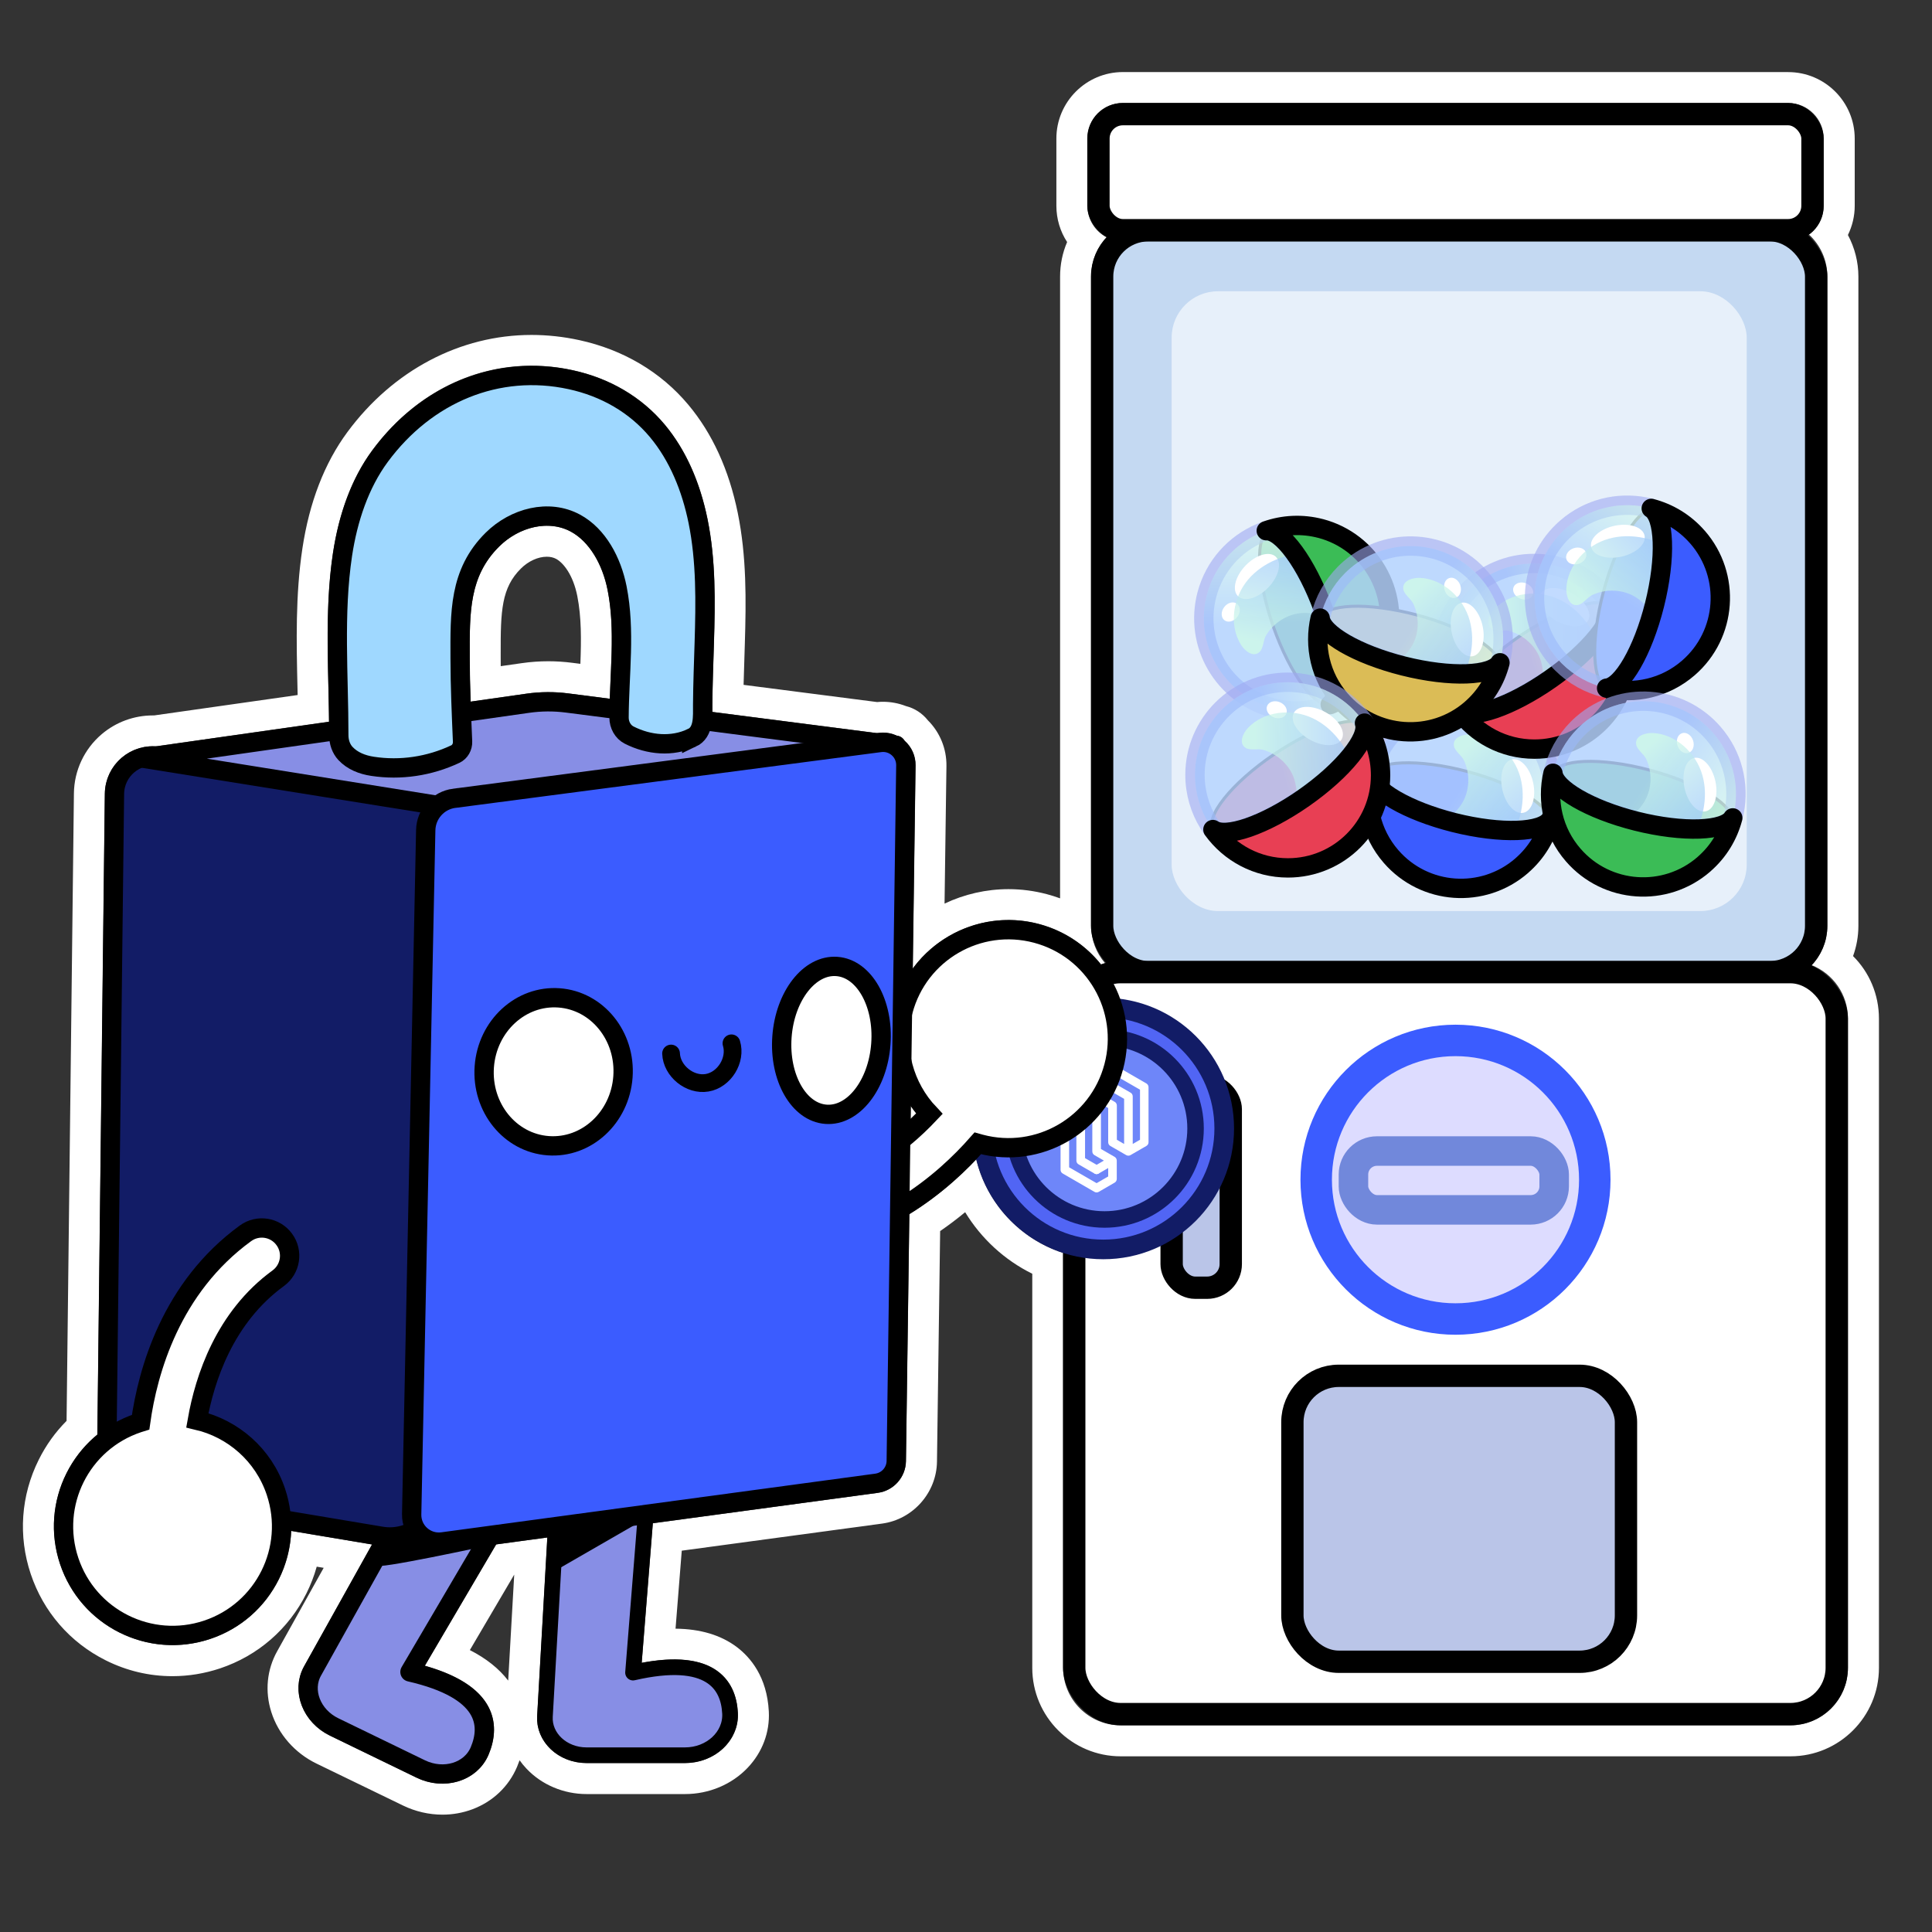 <?xml version="1.0" encoding="UTF-8"?>
<svg xmlns="http://www.w3.org/2000/svg" xmlns:xlink="http://www.w3.org/1999/xlink" version="1.1" viewBox="0 0 500 500">
  <rect x="0" y="0" width="500" height="500" fill="#333333" stroke="none"/>
  <!-- Generator: Adobe Illustrator 29.8.3, SVG Export Plug-In . SVG Version: 2.1.1 Build 3)  -->
  <defs>
    <style>
      .st0 {
        fill: url(#New_Gradient_Swatch_2);
      }

      .st0, .st1, .st2, .st3, .st4, .st5, .st6 {
        mix-blend-mode: soft-light;
      }

      .st0, .st1, .st2, .st3, .st4, .st5, .st6, .st7 {
        opacity: .6;
      }

      .st8, .st9, .st10, .st11, .st12, .st13, .st14, .st15, .st16, .st17, .st18, .st19, .st20, .st21, .st22, .st23, .st24, .st25, .st26, .st27 {
        stroke: #000;
      }

      .st8, .st9, .st10, .st11, .st12, .st28, .st29, .st14, .st30, .st16, .st17, .st18, .st31, .st19, .st21, .st7, .st22, .st23, .st24, .st25, .st32, .st26 {
        stroke-linejoin: round;
      }

      .st8, .st9, .st10, .st11, .st12, .st28, .st29, .st14, .st30, .st16, .st17, .st18, .st31, .st19, .st21, .st7, .st22, .st23, .st32, .st26 {
        stroke-linecap: round;
      }

      .st8, .st12, .st7, .st23, .st26 {
        stroke-width: 5.01px;
      }

      .st8, .st21 {
        fill: #dbbc56;
      }

      .st9 {
        fill: none;
        stroke-width: 4.59px;
      }

      .st1 {
        fill: url(#New_Gradient_Swatch_22);
      }

      .st2 {
        fill: url(#New_Gradient_Swatch_24);
      }

      .st3 {
        fill: url(#New_Gradient_Swatch_26);
      }

      .st4 {
        fill: url(#New_Gradient_Swatch_28);
      }

      .st10, .st14, .st19, .st21 {
        stroke-width: .79px;
      }

      .st10, .st23 {
        fill: #e83f54;
      }

      .st11, .st13, .st15, .st16, .st20, .st24, .st27 {
        stroke-width: 5px;
      }

      .st11, .st24, .st25 {
        fill: #878ee5;
      }

      .st12, .st19, .st27 {
        fill: #3b5cff;
      }

      .st33 {
        fill: url(#New_Gradient_Swatch_27);
      }

      .st33, .st34, .st35, .st36, .st37, .st38, .st39 {
        mix-blend-mode: overlay;
        opacity: .7;
      }

      .st34 {
        fill: url(#New_Gradient_Swatch_25);
      }

      .st35 {
        fill: url(#New_Gradient_Swatch_21);
      }

      .st36 {
        fill: url(#New_Gradient_Swatch_29);
      }

      .st37 {
        fill: url(#New_Gradient_Swatch_23);
      }

      .st13, .st28, .st40, .st16, .st17, .st41, .st7 {
        fill: #fff;
      }

      .st13, .st15, .st20, .st27 {
        stroke-miterlimit: 10;
      }

      .st28 {
        stroke: #fff;
        stroke-width: .9px;
      }

      .st29 {
        stroke: #3b5cff;
        stroke-width: 8.14px;
      }

      .st29, .st31 {
        fill: #dddcff;
      }

      .st14, .st26 {
        fill: #3bbc56;
      }

      .st40 {
        opacity: .6;
      }

      .st15 {
        fill: #9fd8ff;
      }

      .st30 {
        fill: #5165f4;
        stroke-width: 5.08px;
      }

      .st30, .st32 {
        stroke: #121c66;
      }

      .st38 {
        fill: url(#New_Gradient_Swatch_213);
      }

      .st39 {
        fill: url(#New_Gradient_Swatch_211);
      }

      .st42 {
        isolation: isolate;
      }

      .st17, .st18, .st22 {
        stroke-width: 5.78px;
      }

      .st18 {
        fill: #c4d9f2;
      }

      .st31 {
        stroke: #7188db;
        stroke-width: 7.64px;
      }

      .st20 {
        fill: #121c66;
      }

      .st5 {
        fill: url(#New_Gradient_Swatch_212);
      }

      .st6 {
        fill: url(#New_Gradient_Swatch_210);
      }

      .st7 {
        stroke: #9ea8f2;
      }

      .st22 {
        fill: #bac5e8;
      }

      .st25 {
        stroke-width: 4.05px;
      }

      .st32 {
        fill: #6e86f9;
        stroke-width: 4.27px;
      }
    </style>
    <linearGradient id="New_Gradient_Swatch_2" data-name="New Gradient Swatch 2" x1="36.05" y1="336.13" x2="6.02" y2="344.71" gradientTransform="translate(637.14 -31.22) rotate(49.02)" gradientUnits="userSpaceOnUse">
      <stop offset=".12" stop-color="#d2ffe5"/>
      <stop offset="1" stop-color="#99c3ff"/>
    </linearGradient>
    <linearGradient id="New_Gradient_Swatch_21" data-name="New Gradient Swatch 2" x1="-2.79" y1="350.43" x2="27.27" y2="350.43" xlink:href="#New_Gradient_Swatch_2"/>
    <linearGradient id="New_Gradient_Swatch_22" data-name="New Gradient Swatch 2" x1="423.99" y1="154.94" x2="393.97" y2="163.51" gradientTransform="matrix(1,0,0,1,0,0)" xlink:href="#New_Gradient_Swatch_2"/>
    <linearGradient id="New_Gradient_Swatch_23" data-name="New Gradient Swatch 2" x1="385.15" y1="169.23" x2="415.21" y2="169.23" gradientTransform="matrix(1,0,0,1,0,0)" xlink:href="#New_Gradient_Swatch_2"/>
    <linearGradient id="New_Gradient_Swatch_24" data-name="New Gradient Swatch 2" x1="717.46" y1="275.86" x2="687.44" y2="284.44" gradientTransform="translate(-290.81 388.1) rotate(-40.98)" xlink:href="#New_Gradient_Swatch_2"/>
    <linearGradient id="New_Gradient_Swatch_25" data-name="New Gradient Swatch 2" x1="678.62" y1="290.16" x2="708.68" y2="290.16" gradientTransform="translate(-290.81 388.1) rotate(-40.98)" xlink:href="#New_Gradient_Swatch_2"/>
    <linearGradient id="New_Gradient_Swatch_26" data-name="New Gradient Swatch 2" x1="66.69" y1="300.28" x2="36.67" y2="308.86" xlink:href="#New_Gradient_Swatch_2"/>
    <linearGradient id="New_Gradient_Swatch_27" data-name="New Gradient Swatch 2" x1="27.85" y1="314.58" x2="57.91" y2="314.58" xlink:href="#New_Gradient_Swatch_2"/>
    <linearGradient id="New_Gradient_Swatch_28" data-name="New Gradient Swatch 2" x1="799.33" y1="550.65" x2="769.31" y2="559.22" gradientTransform="translate(-409.3 761.31) rotate(-75.12)" xlink:href="#New_Gradient_Swatch_2"/>
    <linearGradient id="New_Gradient_Swatch_29" data-name="New Gradient Swatch 2" x1="760.49" y1="564.94" x2="790.55" y2="564.94" gradientTransform="translate(-409.3 761.31) rotate(-75.12)" xlink:href="#New_Gradient_Swatch_2"/>
    <linearGradient id="New_Gradient_Swatch_210" data-name="New Gradient Swatch 2" x1="-3.12" y1="319.43" x2="-33.15" y2="328.01" xlink:href="#New_Gradient_Swatch_2"/>
    <linearGradient id="New_Gradient_Swatch_211" data-name="New Gradient Swatch 2" x1="-41.96" y1="333.73" x2="-11.91" y2="333.73" xlink:href="#New_Gradient_Swatch_2"/>
    <linearGradient id="New_Gradient_Swatch_212" data-name="New Gradient Swatch 2" x1="360.21" y1="185.68" x2="330.18" y2="194.26" gradientTransform="matrix(1,0,0,1,0,0)" xlink:href="#New_Gradient_Swatch_2"/>
    <linearGradient id="New_Gradient_Swatch_213" data-name="New Gradient Swatch 2" x1="321.37" y1="199.98" x2="351.43" y2="199.98" gradientTransform="matrix(1,0,0,1,0,0)" xlink:href="#New_Gradient_Swatch_2"/>
  </defs>
  <g class="st42">
    <g id="Layer_1">
      <g>
        <path class="st41" d="M462.76,26.65c5.08,0,9.21,4.13,9.21,9.2v17.41c0,3.06-1.5,5.76-3.8,7.44,2.92,2.72,4.75,6.58,4.75,10.88v168.02c0,3.94-1.55,7.51-4.05,10.18,5.49,2.2,9.38,7.56,9.38,13.82v168.02c0,8.21-6.68,14.89-14.89,14.89h-173.34c-8.21,0-14.89-6.68-14.89-14.89v-107.36c-11.1-3.6-19.7-12.78-22.47-24.22-4.17,4.4-9.99,9.65-17.31,14.15l-.88,63.95c-.06,4.12-3.18,7.65-7.27,8.21l-58.24,7.87-2.88,36.12c3.07-.58,5.87-.87,8.4-.87,4.8,0,8.6,1.04,11.36,3.13,3.16,2.38,4.89,5.99,5.13,10.7.16,3.18-1.01,6.25-3.29,8.66-2.6,2.74-6.39,4.31-10.39,4.31h-25.48c-3.76,0-7.31-1.48-9.74-4.06-2.13-2.26-3.22-5.15-3.04-8.12l2.63-46.19-13.25,1.79-18.46,31.4c8.56,2.43,14.12,6.04,16.53,10.76,1.84,3.6,1.83,7.84-.04,12.26-1.29,3.05-3.78,5.4-7.01,6.61-1.57.59-3.24.88-4.93.88-2.27,0-4.57-.52-6.7-1.56l-22.4-10.87c-3.65-1.77-6.4-4.89-7.56-8.55-1.02-3.23-.71-6.56.87-9.4l17.58-31.52-20.92-3.5c-.16,4.31-1.23,8.57-3.21,12.54-3.66,7.34-9.96,12.81-17.75,15.41-3.2,1.07-6.49,1.6-9.77,1.6-4.69,0-9.35-1.09-13.67-3.24-7.34-3.66-12.81-9.96-15.41-17.75-2.6-7.78-2.02-16.11,1.65-23.45,1.97-3.94,4.7-7.34,8-10.05l1.94-165.85c.04-3.6,1.64-7,4.38-9.33,2.26-1.92,5.12-2.95,8.04-2.95.25,0,.51,0,.76.02l44.83-6.38c-.03-3-.09-6.02-.16-8.98-.26-11.45-.54-23.28,1.18-34.68,1.61-10.68,5.04-19.63,10.19-26.6,10.44-14.12,25.32-21.87,41.19-21.87,3.52,0,7.08.38,10.66,1.16,9.63,2.09,17.85,6.95,23.79,14.04,5.35,6.4,9.09,14.62,11.1,24.46,2.13,10.45,2.01,21.16,1.67,32.13l-.11,3.54c-.13,4.03-.27,8.2-.29,12.29,0,.32,0,.64,0,.97,0,.32,0,.66,0,1.01l42.59,5.49.5-.07c.36-.05.72-.07,1.07-.07,1.24,0,2.46.28,3.57.8h.12c.81.12,1.48.61,1.86,1.28.02.02.04.03.06.04,1.82,1.62,2.85,3.95,2.81,6.39l-.72,52.56c5.74-7.82,14.96-12.57,24.78-12.57,2.6,0,5.24.33,7.87,1.03,6.59,1.75,12.1,5.53,16.06,10.48.34-.12.68-.24,1.03-.34-2.24-2.61-3.6-5.99-3.6-9.69V71.58c0-3.92,1.54-7.49,4.02-10.15-2.95-1.53-4.98-4.62-4.98-8.17v-17.41c0-5.08,4.13-9.2,9.21-9.2h172.16M121.8,181.58l14.45-2.06c1.88-.27,3.77-.4,5.66-.4,1.71,0,3.43.11,5.13.33l10.76,1.39c.06-1.71.13-3.41.21-5.08.36-8,.71-15.56-.77-23.05-1.38-6.99-4.94-12.64-9.51-15.12-1.9-1.03-4.03-1.52-6.23-1.52-4.27,0-8.78,1.87-12.3,5.35-7.69,7.6-7.66,16.92-7.64,27.72v1.29c0,3.76.1,7.44.23,11.16M235.67,289.55c.5-.47.98-.94,1.44-1.4-.5-.61-.96-1.24-1.4-1.88l-.05,3.28M462.76,18.65h-172.16c-9.49,0-17.21,7.72-17.21,17.2v17.41c0,3.4.99,6.64,2.78,9.38-1.2,2.8-1.82,5.83-1.82,8.94v160.91c-1.12-.41-2.26-.77-3.43-1.08-3.25-.86-6.59-1.3-9.92-1.3-5.78,0-11.43,1.31-16.55,3.74l.49-35.61c.06-4.45-1.68-8.71-4.81-11.83-1.43-1.81-3.44-3.12-5.68-3.68-1.89-.73-3.91-1.11-5.92-1.11-.51,0-1.03.02-1.54.07l-34.55-4.45c.06-2.33.13-4.66.21-6.94l.11-3.58c.35-11.47.47-22.7-1.83-33.99-2.28-11.15-6.58-20.57-12.8-27.99-7.09-8.47-16.85-14.25-28.23-16.72-4.09-.89-8.25-1.34-12.35-1.34-18.46,0-35.82,9.15-47.62,25.11-5.94,8.03-9.87,18.18-11.67,30.16-1.82,12.08-1.54,24.27-1.27,36.05.01.64.03,1.26.04,1.87l-37.14,5.28c-.11,0-.22,0-.34,0-4.84,0-9.54,1.72-13.22,4.85-4.51,3.83-7.14,9.42-7.2,15.34l-1.9,162.38c-2.91,2.92-5.33,6.29-7.2,10.05-4.62,9.25-5.36,19.75-2.08,29.56,3.28,9.81,10.18,17.75,19.43,22.37,5.43,2.71,11.23,4.09,17.25,4.09,4.17,0,8.31-.68,12.31-2.01,9.81-3.28,17.75-10.18,22.37-19.43,1.11-2.23,2-4.54,2.66-6.9l1.8.3-12.05,21.61c-2.66,4.78-3.2,10.35-1.51,15.7,1.82,5.76,6.08,10.62,11.7,13.35l22.4,10.86c3.18,1.54,6.7,2.36,10.19,2.36,2.68,0,5.29-.47,7.75-1.39,5.3-1.99,9.4-5.89,11.56-10.98.24-.57.46-1.14.66-1.71.54.76,1.13,1.49,1.79,2.18,3.94,4.17,9.61,6.57,15.56,6.57h25.48c6.18,0,12.08-2.48,16.19-6.8,3.81-4.01,5.76-9.19,5.48-14.58-.46-8.96-4.77-14.02-8.3-16.68-4.1-3.09-9.43-4.68-15.84-4.74l1.61-20.19,51.85-7.01c7.98-1.08,14.09-7.97,14.2-16.02l.82-59.68c2.21-1.52,4.37-3.15,6.47-4.89,4.14,6.8,10.17,12.38,17.37,15.93v102c0,12.62,10.27,22.89,22.89,22.89h173.34c12.62,0,22.89-10.27,22.89-22.89v-168.02c0-6.23-2.48-11.99-6.7-16.19.9-2.48,1.38-5.12,1.38-7.81V71.58c0-3.77-.95-7.47-2.71-10.76,1.14-2.33,1.76-4.91,1.76-7.55v-17.41c0-9.49-7.72-17.2-17.21-17.2h0ZM129.59,172.39c0-.67,0-1.33-.01-1.98v-1.29c-.03-11.02.19-17,5.26-22.01,1.92-1.9,4.42-3.03,6.67-3.03.92,0,1.73.19,2.42.56,1.85,1,4.39,4.12,5.48,9.64,1.08,5.48,1.03,11.35.79,17.52l-2.12-.27c-2.03-.26-4.11-.4-6.16-.4-2.26,0-4.55.16-6.79.48l-5.54.79h0ZM121.6,427.04l11.48-19.53-1.56,27.43c-2.37-3.1-5.69-5.74-9.92-7.9h0Z"/>
        <g>
          <g>
            <rect class="st18" x="285.23" y="59.58" width="184.79" height="192.02" rx="12" ry="12"/>
            <rect class="st17" x="284.28" y="29.54" width="184.79" height="30.04" rx="6.31" ry="6.31"/>
            <rect class="st17" x="278.01" y="251.59" width="197.34" height="192.02" rx="12" ry="12"/>
            <rect class="st40" x="303.22" y="75.38" width="148.83" height="160.4" rx="12" ry="12"/>
            <g>
              <ellipse class="st19" cx="377.84" cy="206.88" rx="7.48" ry="23.96" transform="translate(80.9 518.95) rotate(-75.12)"/>
              <path class="st7" d="M376.37,212.77c-12.04-3.02-21.23-8.38-21.58-12.41.13-.58.29-1.14.46-1.7,1.28-4.11,3.68-7.92,7.16-10.95,10-8.68,25.14-7.62,33.82,2.38,5.04,5.8,6.79,13.33,5.43,20.32,0,0,0,0,0,0-.1.51-.21,1.01-.34,1.5-2.06,3.47-12.78,3.9-24.95.85Z"/>
              <path class="st0" d="M376.37,212.77c-12.04-3.02-21.23-8.38-21.58-12.41.13-.58.29-1.14.46-1.7,1.28-4.11,3.68-7.92,7.16-10.95,10-8.68,25.14-7.62,33.82,2.38,5.04,5.8,6.79,13.33,5.43,20.32,0,0,0,0,0,0-.1.51-.21,1.01-.34,1.5-2.06,3.47-12.78,3.9-24.95.85Z"/>
              <g>
                <ellipse class="st41" cx="392.8" cy="203.4" rx="4.09" ry="7.07" transform="translate(-33.88 86.74) rotate(-12.08)"/>
                <ellipse class="st41" cx="389" cy="192.63" rx="2.12" ry="2.68" transform="translate(-41 133.26) rotate(-18.48)"/>
              </g>
              <path class="st35" d="M378.26,208.07c-1.14,1.79-2.74,3.22-4.12,4.82s-2.59,3.51-2.68,5.62c-.12,2.83,1.93,5.5,4.58,6.51s5.71.55,8.19-.82c2.48-1.37,4.44-3.55,5.98-5.92,3.28-5.06,4.85-11.44,3.22-17.24-1.63-5.8-6.86-10.7-12.88-10.97-1.72-.08-4.7.65-4.27,3.02.23,1.28,1.97,2.42,2.56,3.65,1.69,3.54,1.55,8-.57,11.33Z"/>
              <path class="st12" d="M393.82,224.04c-10,8.68-25.14,7.62-33.82-2.38-5.24-6.03-6.93-13.94-5.25-21.17.36,4.02,9.55,9.38,21.58,12.4,12.17,3.05,22.9,2.62,24.95-.85-1.18,4.51-3.68,8.71-7.46,11.99Z"/>
            </g>
            <g>
              <ellipse class="st10" cx="397.63" cy="170.71" rx="23.96" ry="7.48" transform="translate(-27.27 252.59) rotate(-34.14)"/>
              <path class="st7" d="M401.12,175.68c-10.17,7.11-20.25,10.53-23.52,8.16-.35-.47-.67-.96-.98-1.46-2.26-3.66-3.57-7.97-3.57-12.59,0-13.24,10.74-23.97,23.98-23.97,7.68,0,14.51,3.61,18.9,9.23,0,0,0,0,0,0,.32.4.62.82.91,1.24,1.27,3.83-5.44,12.21-15.72,19.39Z"/>
              <path class="st1" d="M401.12,175.68c-10.17,7.11-20.25,10.53-23.52,8.16-.35-.47-.67-.96-.98-1.46-2.26-3.66-3.57-7.97-3.57-12.59,0-13.24,10.74-23.97,23.98-23.97,7.68,0,14.51,3.61,18.9,9.23,0,0,0,0,0,0,.32.4.62.82.91,1.24,1.27,3.83-5.44,12.21-15.72,19.39Z"/>
              <g>
                <ellipse class="st41" cx="404.82" cy="157.13" rx="4.09" ry="7.07" transform="translate(71.62 435.6) rotate(-61.1)"/>
                <ellipse class="st41" cx="394.19" cy="152.94" rx="2.12" ry="2.68" transform="translate(102.05 458.61) rotate(-67.5)"/>
              </g>
              <path class="st37" d="M398.81,171.17c.6,2.03.64,4.18.94,6.27s.95,4.26,2.49,5.71c2.06,1.95,5.42,2.15,7.92.82s4.16-3.95,4.76-6.72.23-5.67-.55-8.4c-1.67-5.79-5.45-11.16-10.9-13.74-5.45-2.57-12.58-1.84-16.73,2.53-1.18,1.25-2.59,3.97-.53,5.2,1.12.67,3.12.1,4.43.46,3.78,1.05,7.06,4.07,8.18,7.86Z"/>
              <path class="st23" d="M421.07,169.9c0,13.24-10.73,23.97-23.97,23.97-7.99,0-15.07-3.91-19.42-9.92,3.27,2.36,13.34-1.06,23.51-8.16,10.28-7.18,17-15.56,15.72-19.39,2.63,3.85,4.16,8.49,4.16,13.5Z"/>
            </g>
            <g>
              <ellipse class="st19" cx="422.18" cy="155.01" rx="23.96" ry="7.48" transform="translate(163.98 523.25) rotate(-75.12)"/>
              <path class="st7" d="M428.07,156.48c-3.02,12.04-8.38,21.23-12.41,21.58-.58-.13-1.14-.29-1.7-.46-4.11-1.28-7.92-3.68-10.95-7.16-8.68-10-7.62-25.14,2.38-33.82,5.8-5.04,13.33-6.79,20.32-5.43,0,0,0,0,0,0,.51.1,1.01.21,1.5.34,3.47,2.06,3.9,12.78.85,24.95Z"/>
              <path class="st2" d="M428.07,156.48c-3.02,12.04-8.38,21.23-12.41,21.58-.58-.13-1.14-.29-1.7-.46-4.11-1.28-7.92-3.68-10.95-7.16-8.68-10-7.62-25.14,2.38-33.82,5.8-5.04,13.33-6.79,20.32-5.43,0,0,0,0,0,0,.51.1,1.01.21,1.5.34,3.47,2.06,3.9,12.78.85,24.95Z"/>
              <g>
                <ellipse class="st41" cx="418.7" cy="140.05" rx="7.07" ry="4.09" transform="translate(-20.04 90.75) rotate(-12.08)"/>
                <ellipse class="st41" cx="407.93" cy="143.86" rx="2.68" ry="2.12" transform="translate(-24.56 136.75) rotate(-18.48)"/>
              </g>
              <path class="st34" d="M423.37,154.59c1.79,1.14,3.22,2.74,4.82,4.12s3.51,2.59,5.62,2.68c2.83.12,5.5-1.93,6.51-4.58s.55-5.71-.82-8.19-3.55-4.44-5.92-5.98c-5.06-3.28-11.44-4.85-17.24-3.22-5.8,1.63-10.7,6.86-10.97,12.88-.08,1.72.65,4.7,3.02,4.27,1.28-.23,2.42-1.97,3.65-2.56,3.54-1.69,8-1.55,11.33.57Z"/>
              <path class="st12" d="M439.34,139.03c8.68,10,7.62,25.14-2.38,33.82-6.03,5.24-13.94,6.93-21.17,5.25,4.02-.36,9.38-9.55,12.4-21.58,3.05-12.17,2.62-22.9-.85-24.95,4.51,1.18,8.71,3.68,11.99,7.46Z"/>
            </g>
            <g>
              <ellipse class="st14" cx="425" cy="206.51" rx="7.48" ry="23.96" transform="translate(116.31 564.25) rotate(-75.12)"/>
              <path class="st7" d="M423.53,212.4c-12.04-3.02-21.23-8.38-21.58-12.41.13-.58.29-1.14.46-1.7,1.28-4.11,3.68-7.92,7.16-10.95,10-8.68,25.14-7.62,33.82,2.38,5.04,5.8,6.79,13.33,5.43,20.32,0,0,0,0,0,0-.1.51-.21,1.01-.34,1.5-2.06,3.47-12.78,3.9-24.95.85Z"/>
              <path class="st3" d="M423.53,212.4c-12.04-3.02-21.23-8.38-21.58-12.41.13-.58.29-1.14.46-1.7,1.28-4.11,3.68-7.92,7.16-10.95,10-8.68,25.14-7.62,33.82,2.38,5.04,5.8,6.79,13.33,5.43,20.32,0,0,0,0,0,0-.1.51-.21,1.01-.34,1.5-2.06,3.47-12.78,3.9-24.95.85Z"/>
              <g>
                <ellipse class="st41" cx="439.95" cy="203.03" rx="4.09" ry="7.07" transform="translate(-32.75 96.6) rotate(-12.08)"/>
                <ellipse class="st41" cx="436.15" cy="192.26" rx="2.12" ry="2.68" transform="translate(-38.45 148.2) rotate(-18.48)"/>
              </g>
              <path class="st33" d="M425.42,207.7c-1.14,1.79-2.74,3.22-4.12,4.82s-2.59,3.51-2.68,5.62c-.12,2.83,1.93,5.5,4.58,6.51s5.71.55,8.19-.82,4.44-3.55,5.98-5.92c3.28-5.06,4.85-11.44,3.22-17.24-1.63-5.8-6.86-10.7-12.88-10.97-1.72-.08-4.7.65-4.27,3.02.23,1.28,1.97,2.42,2.56,3.65,1.69,3.54,1.55,8-.57,11.33Z"/>
              <path class="st26" d="M440.98,223.67c-10,8.68-25.14,7.62-33.82-2.38-5.24-6.03-6.93-13.94-5.25-21.17.36,4.02,9.55,9.38,21.58,12.4,12.17,3.05,22.9,2.62,24.95-.85-1.18,4.51-3.68,8.71-7.46,11.99Z"/>
            </g>
            <g>
              <ellipse class="st14" cx="336.57" cy="159.65" rx="7.48" ry="23.96" transform="translate(-33.83 120) rotate(-19.27)"/>
              <path class="st7" d="M342.27,157.56c4.26,11.66,4.98,22.28,1.85,24.83-.55.22-1.1.4-1.67.58-4.12,1.25-8.62,1.4-13.08.22-12.8-3.4-20.41-16.53-17.02-29.33,1.97-7.42,7.22-13.1,13.77-15.9,0,0,0,0,0,0,.47-.21.95-.39,1.44-.56,4.03-.25,10.4,8.39,14.7,20.17Z"/>
              <path class="st4" d="M342.27,157.56c4.26,11.66,4.98,22.28,1.85,24.83-.55.22-1.1.4-1.67.58-4.12,1.25-8.62,1.4-13.08.22-12.8-3.4-20.41-16.53-17.02-29.33,1.97-7.42,7.22-13.1,13.77-15.9,0,0,0,0,0,0,.47-.21.95-.39,1.44-.56,4.03-.25,10.4,8.39,14.7,20.17Z"/>
              <g>
                <ellipse class="st41" cx="325.3" cy="149.22" rx="7.07" ry="4.09" transform="translate(-7.49 280.88) rotate(-46.23)"/>
                <ellipse class="st41" cx="318.52" cy="158.41" rx="2.68" ry="2.12" transform="translate(-.71 315.38) rotate(-52.63)"/>
              </g>
              <path class="st36" d="M337.33,158.63c2.12-.06,4.2.46,6.3.7,2.1.24,4.36.18,6.16-.94,2.41-1.49,3.47-4.68,2.82-7.44s-2.75-5.03-5.28-6.32c-2.52-1.29-5.42-1.68-8.26-1.62-6.03.13-12.19,2.41-16.08,7.01-3.89,4.61-5,11.68-1.85,16.82.9,1.47,3.17,3.52,4.89,1.84.93-.91.9-2.99,1.58-4.16,1.98-3.38,5.75-5.77,9.69-5.89Z"/>
              <path class="st26" d="M341.81,136.78c12.8,3.4,20.42,16.53,17.02,29.33-2.05,7.72-7.64,13.56-14.57,16.23,3.12-2.56,2.4-13.17-1.85-24.82-4.3-11.78-10.68-20.42-14.7-20.17,4.39-1.55,9.27-1.84,14.11-.56Z"/>
            </g>
            <g>
              <ellipse class="st21" cx="364.75" cy="166.36" rx="7.48" ry="23.96" transform="translate(110.33 476.18) rotate(-75.12)"/>
              <path class="st7" d="M363.28,172.25c-12.04-3.02-21.23-8.38-21.58-12.41.13-.58.29-1.14.46-1.7,1.28-4.11,3.68-7.92,7.16-10.95,10-8.68,25.14-7.62,33.82,2.38,5.04,5.8,6.79,13.33,5.43,20.32,0,0,0,0,0,0-.1.51-.21,1.01-.34,1.5-2.06,3.47-12.78,3.9-24.95.85Z"/>
              <path class="st6" d="M363.28,172.25c-12.04-3.02-21.23-8.38-21.58-12.41.13-.58.29-1.14.46-1.7,1.28-4.11,3.68-7.92,7.16-10.95,10-8.68,25.14-7.62,33.82,2.38,5.04,5.8,6.79,13.33,5.43,20.32,0,0,0,0,0,0-.1.51-.21,1.01-.34,1.5-2.06,3.47-12.78,3.9-24.95.85Z"/>
              <g>
                <ellipse class="st41" cx="379.71" cy="162.88" rx="4.09" ry="7.07" transform="translate(-25.68 83.1) rotate(-12.08)"/>
                <ellipse class="st41" cx="375.91" cy="152.11" rx="2.12" ry="2.68" transform="translate(-28.83 127.03) rotate(-18.48)"/>
              </g>
              <path class="st39" d="M365.17,167.55c-1.14,1.79-2.74,3.22-4.12,4.82s-2.59,3.51-2.68,5.62c-.12,2.83,1.93,5.5,4.58,6.51s5.71.55,8.19-.82,4.44-3.55,5.98-5.92c3.28-5.06,4.85-11.44,3.22-17.24-1.63-5.8-6.86-10.7-12.88-10.97-1.72-.08-4.7.65-4.27,3.02.23,1.28,1.97,2.42,2.56,3.65,1.69,3.54,1.55,8-.57,11.33Z"/>
              <path class="st8" d="M380.73,183.52c-10,8.68-25.14,7.62-33.82-2.38-5.24-6.03-6.93-13.94-5.25-21.17.36,4.02,9.55,9.38,21.58,12.4,12.17,3.05,22.9,2.62,24.95-.85-1.18,4.51-3.68,8.71-7.46,11.99Z"/>
            </g>
            <g>
              <circle class="st29" cx="376.68" cy="305.31" r="36.05"/>
              <rect class="st31" x="350.27" y="297.89" width="51.95" height="15.22" rx="6.08" ry="6.08"/>
            </g>
            <rect class="st22" x="334.47" y="356.06" width="86.33" height="74" rx="12" ry="12"/>
            <g>
              <ellipse class="st10" cx="333.85" cy="201.45" rx="23.96" ry="7.48" transform="translate(-55.52 222.1) rotate(-34.14)"/>
              <path class="st7" d="M337.33,206.42c-10.17,7.11-20.25,10.53-23.52,8.16-.35-.47-.67-.96-.98-1.46-2.26-3.66-3.57-7.97-3.57-12.59,0-13.24,10.74-23.97,23.98-23.97,7.68,0,14.51,3.61,18.9,9.23,0,0,0,0,0,0,.32.4.62.82.91,1.24,1.27,3.83-5.44,12.21-15.72,19.39Z"/>
              <path class="st5" d="M337.33,206.42c-10.17,7.11-20.25,10.53-23.52,8.16-.35-.47-.67-.96-.98-1.46-2.26-3.66-3.57-7.97-3.57-12.59,0-13.24,10.74-23.97,23.98-23.97,7.68,0,14.51,3.61,18.9,9.23,0,0,0,0,0,0,.32.4.62.82.91,1.24,1.27,3.83-5.44,12.21-15.72,19.39Z"/>
              <g>
                <ellipse class="st41" cx="341.03" cy="187.88" rx="4.09" ry="7.07" transform="translate(11.75 395.65) rotate(-61.1)"/>
                <ellipse class="st41" cx="330.41" cy="183.68" rx="2.12" ry="2.68" transform="translate(34.28 418.66) rotate(-67.5)"/>
              </g>
              <path class="st38" d="M335.03,201.92c.6,2.03.64,4.18.94,6.27s.95,4.26,2.49,5.71c2.06,1.95,5.42,2.15,7.92.82s4.16-3.95,4.76-6.72.23-5.67-.55-8.4c-1.67-5.79-5.45-11.16-10.9-13.74-5.45-2.57-12.58-1.84-16.73,2.53-1.18,1.25-2.59,3.97-.53,5.2,1.12.67,3.12.1,4.43.46,3.78,1.05,7.06,4.07,8.18,7.86Z"/>
              <path class="st23" d="M357.29,200.64c0,13.24-10.73,23.97-23.97,23.97-7.99,0-15.07-3.91-19.42-9.92,3.27,2.36,13.34-1.06,23.51-8.16,10.28-7.18,17-15.56,15.72-19.39,2.63,3.85,4.16,8.49,4.16,13.5Z"/>
            </g>
            <rect class="st22" x="303.22" y="280.95" width="15.3" height="52.31" rx="6.11" ry="6.11"/>
          </g>
          <g>
            <path class="st25" d="M144.8,378.02l-3.77,66.19c-.31,5.46,4.59,10.04,10.76,10.04h25.48c6.66,0,11.96-4.94,11.66-10.85-.38-7.42-5.09-15.14-25.1-10.53l4.38-54.86h-23.4Z"/>
            <polygon points="143.28 406.73 166.52 393.34 144.46 391.49 143.28 406.73"/>
          </g>
          <g>
            <path class="st24" d="M112.91,375.03l-32.03,57.43c-2.81,5.04-.25,11.65,5.6,14.48l22.4,10.87c6.01,2.91,12.94.79,15.25-4.66,2.89-6.84,2.02-15.85-18.03-20.45l27.89-47.44-21.08-10.23Z"/>
            <path d="M126.72,399.9s-30.63,6.66-29.07,5.16,13.48-23.75,13.48-23.75l4.75,9.45,10.86,9.14h-.01Z"/>
          </g>
          <path class="st20" d="M115.06,206.98l-74.01-11.24c-5.97-.91-11.36,3.67-11.43,9.71l-2,171.7c-.06,4.9,3.47,9.11,8.3,9.92l62.77,10.51c8,1.34,15.29-4.8,15.34-12.91l1.05-177.69Z"/>
          <path class="st11" d="M231.88,192.9l-85.15-10.97c-3.36-.43-6.76-.41-10.12.07l-99.81,14.19,78.26,12.54,116.82-15.83Z"/>
          <g>
            <circle class="st30" cx="285.53" cy="292.05" r="31.3"/>
            <circle class="st32" cx="285.86" cy="292.05" r="23.55"/>
            <g>
              <path class="st28" d="M283.89,303.4c.06,0,.11-.02.17-.05-.05.02-.11.04-.17.05ZM283.71,303.4s.06,0,.09,0,.06,0,.09,0c-.06,0-.11,0-.17,0h0ZM283.71,303.4c-.06,0-.11-.02-.17-.05.05.02.11.04.17.05Z"/>
              <path class="st28" d="M277.73,293.51"/>
              <path class="st28" d="M288.25,299.79l-3.78-2.18v-9.12c0-.24-.13-.46-.33-.57l-4.11-2.37c-.21-.12-.46-.12-.67,0l-4.11,2.37c-.21.12-.33.34-.33.57v14.25c0,.24.13.46.33.57l8.22,4.75c.1.06.22.09.33.09s.23-.03.33-.09l4.11-2.38c.21-.12.33-.34.33-.57v-4.75c0-.24-.13-.46-.33-.57h0ZM279.69,286.88l3.45,1.99v9.12c0,.24.13.46.33.57l3.12,1.8-2.78,1.61-3.45-1.99v-9.12c0-.24-.13-.46-.33-.57l-3.12-1.8,2.78-1.61ZM287.25,304.73l-3.45,1.99-7.56-4.36v-12.72l2.78,1.61v9.12c0,.24.13.46.33.57l4.11,2.37s.05.03.08.04c.05.02.11.04.17.05s.11,0,.17,0,.11-.02.17-.05c.03-.01.05-.02.08-.04l3.12-1.8v3.22Z"/>
              <path class="st28" d="M296.47,280.79l-8.22-4.75c-.21-.12-.46-.12-.67,0l-4.11,2.38c-.21.12-.33.34-.33.57v4.75c0,.24.13.46.33.57l3.78,2.18v9.12c0,.24.13.46.33.57l4.11,2.37c.1.06.22.09.33.09s.23-.03.33-.09l4.11-2.37c.21-.12.33-.34.33-.57v-14.25c0-.24-.13-.46-.33-.57h0ZM288.25,285.54l-3.78-2.18v-3.22l6.9,3.98v12.72l-2.78-1.61v-9.12c0-.24-.13-.46-.33-.57h0ZM295.48,295.23l-2.78,1.61v-13.1c0-.24-.13-.46-.33-.57l-7.23-4.17,2.78-1.61,7.56,4.36v13.48h0Z"/>
            </g>
          </g>
          <path class="st13" d="M73.57,320.76c-2.34-3.21-6.83-3.92-10.04-1.58-19.28,14.04-25.29,35.63-27.14,48.9-.22.07-.45.12-.68.2-14.77,4.94-22.75,20.91-17.81,35.7,4.94,14.78,20.91,22.75,35.7,17.81,14.78-4.94,22.75-20.91,17.81-35.7-3.22-9.63-11.14-16.36-20.34-18.52,1.91-10.81,7.05-26.65,20.93-36.76,3.21-2.34,3.92-6.83,1.58-10.04h0Z"/>
          <path class="st13" d="M195.98,314.96c.19,3.97,3.55,7.03,7.52,6.84,23.82-1.13,40.72-15.86,49.56-25.92.22.06.44.14.68.2,15.05,4,30.5-4.96,34.5-20.02,4-15.06-4.96-30.5-20.02-34.5-15.06-4-30.5,4.96-34.5,20.02-2.61,9.82.3,19.79,6.81,26.66-7.53,7.98-20.54,18.39-37.7,19.2-3.97.19-7.03,3.55-6.84,7.52h0Z"/>
          <path class="st27" d="M117.58,206.6l110.19-14.44c3.56-.47,6.71,2.33,6.66,5.93l-2.48,180.01c-.04,2.92-2.21,5.37-5.11,5.76l-112.31,15.18c-4.29.58-8.08-2.8-7.99-7.13l3.64-177.07c.09-4.2,3.23-7.7,7.39-8.25Z"/>
          <ellipse class="st16" cx="143.28" cy="277.39" rx="19.18" ry="17.99" transform="translate(-143.82 400.06) rotate(-85.82)"/>
          <ellipse class="st16" cx="215.18" cy="269.26" rx="19.18" ry="12.83" transform="translate(-69.06 464.23) rotate(-85.82)"/>
          <path class="st9" d="M173.67,272.65c.18,4.52,4.86,8.32,9.32,7.57s7.63-5.88,6.31-10.21"/>
          <path class="st15" d="M179.03,190.98c3.19-1.5,2.8-5.55,2.82-8.72.04-5.3.25-10.59.41-15.89.32-10.52.49-21.22-1.62-31.55-1.74-8.5-5.05-16.77-10.56-23.35-5.64-6.73-13.45-11.26-22.41-13.2-18.9-4.1-37.33,3.57-49.3,19.76-5.36,7.25-8.35,16.35-9.73,25.48-2.3,15.29-.96,31.34-.96,46.77,0,1.76.58,3.49,1.73,4.72,1.8,1.92,4.3,2.91,6.99,3.32,7.23,1.11,14.74,0,21.45-3.17,1.17-.55,1.92-1.84,1.86-3.24-.3-7.19-.62-14.26-.63-21.49-.02-11.73-.38-22.13,8.38-30.79,5.74-5.67,14.55-8,21.48-4.24,5.8,3.14,9.4,9.9,10.77,16.83,2.17,10.98.56,22.23.5,33.47-.01,1.94,1,3.72,2.6,4.54,5.16,2.62,11.13,3.12,16.22.73Z"/>
        </g>
      </g>
    </g>
  </g>
</svg>